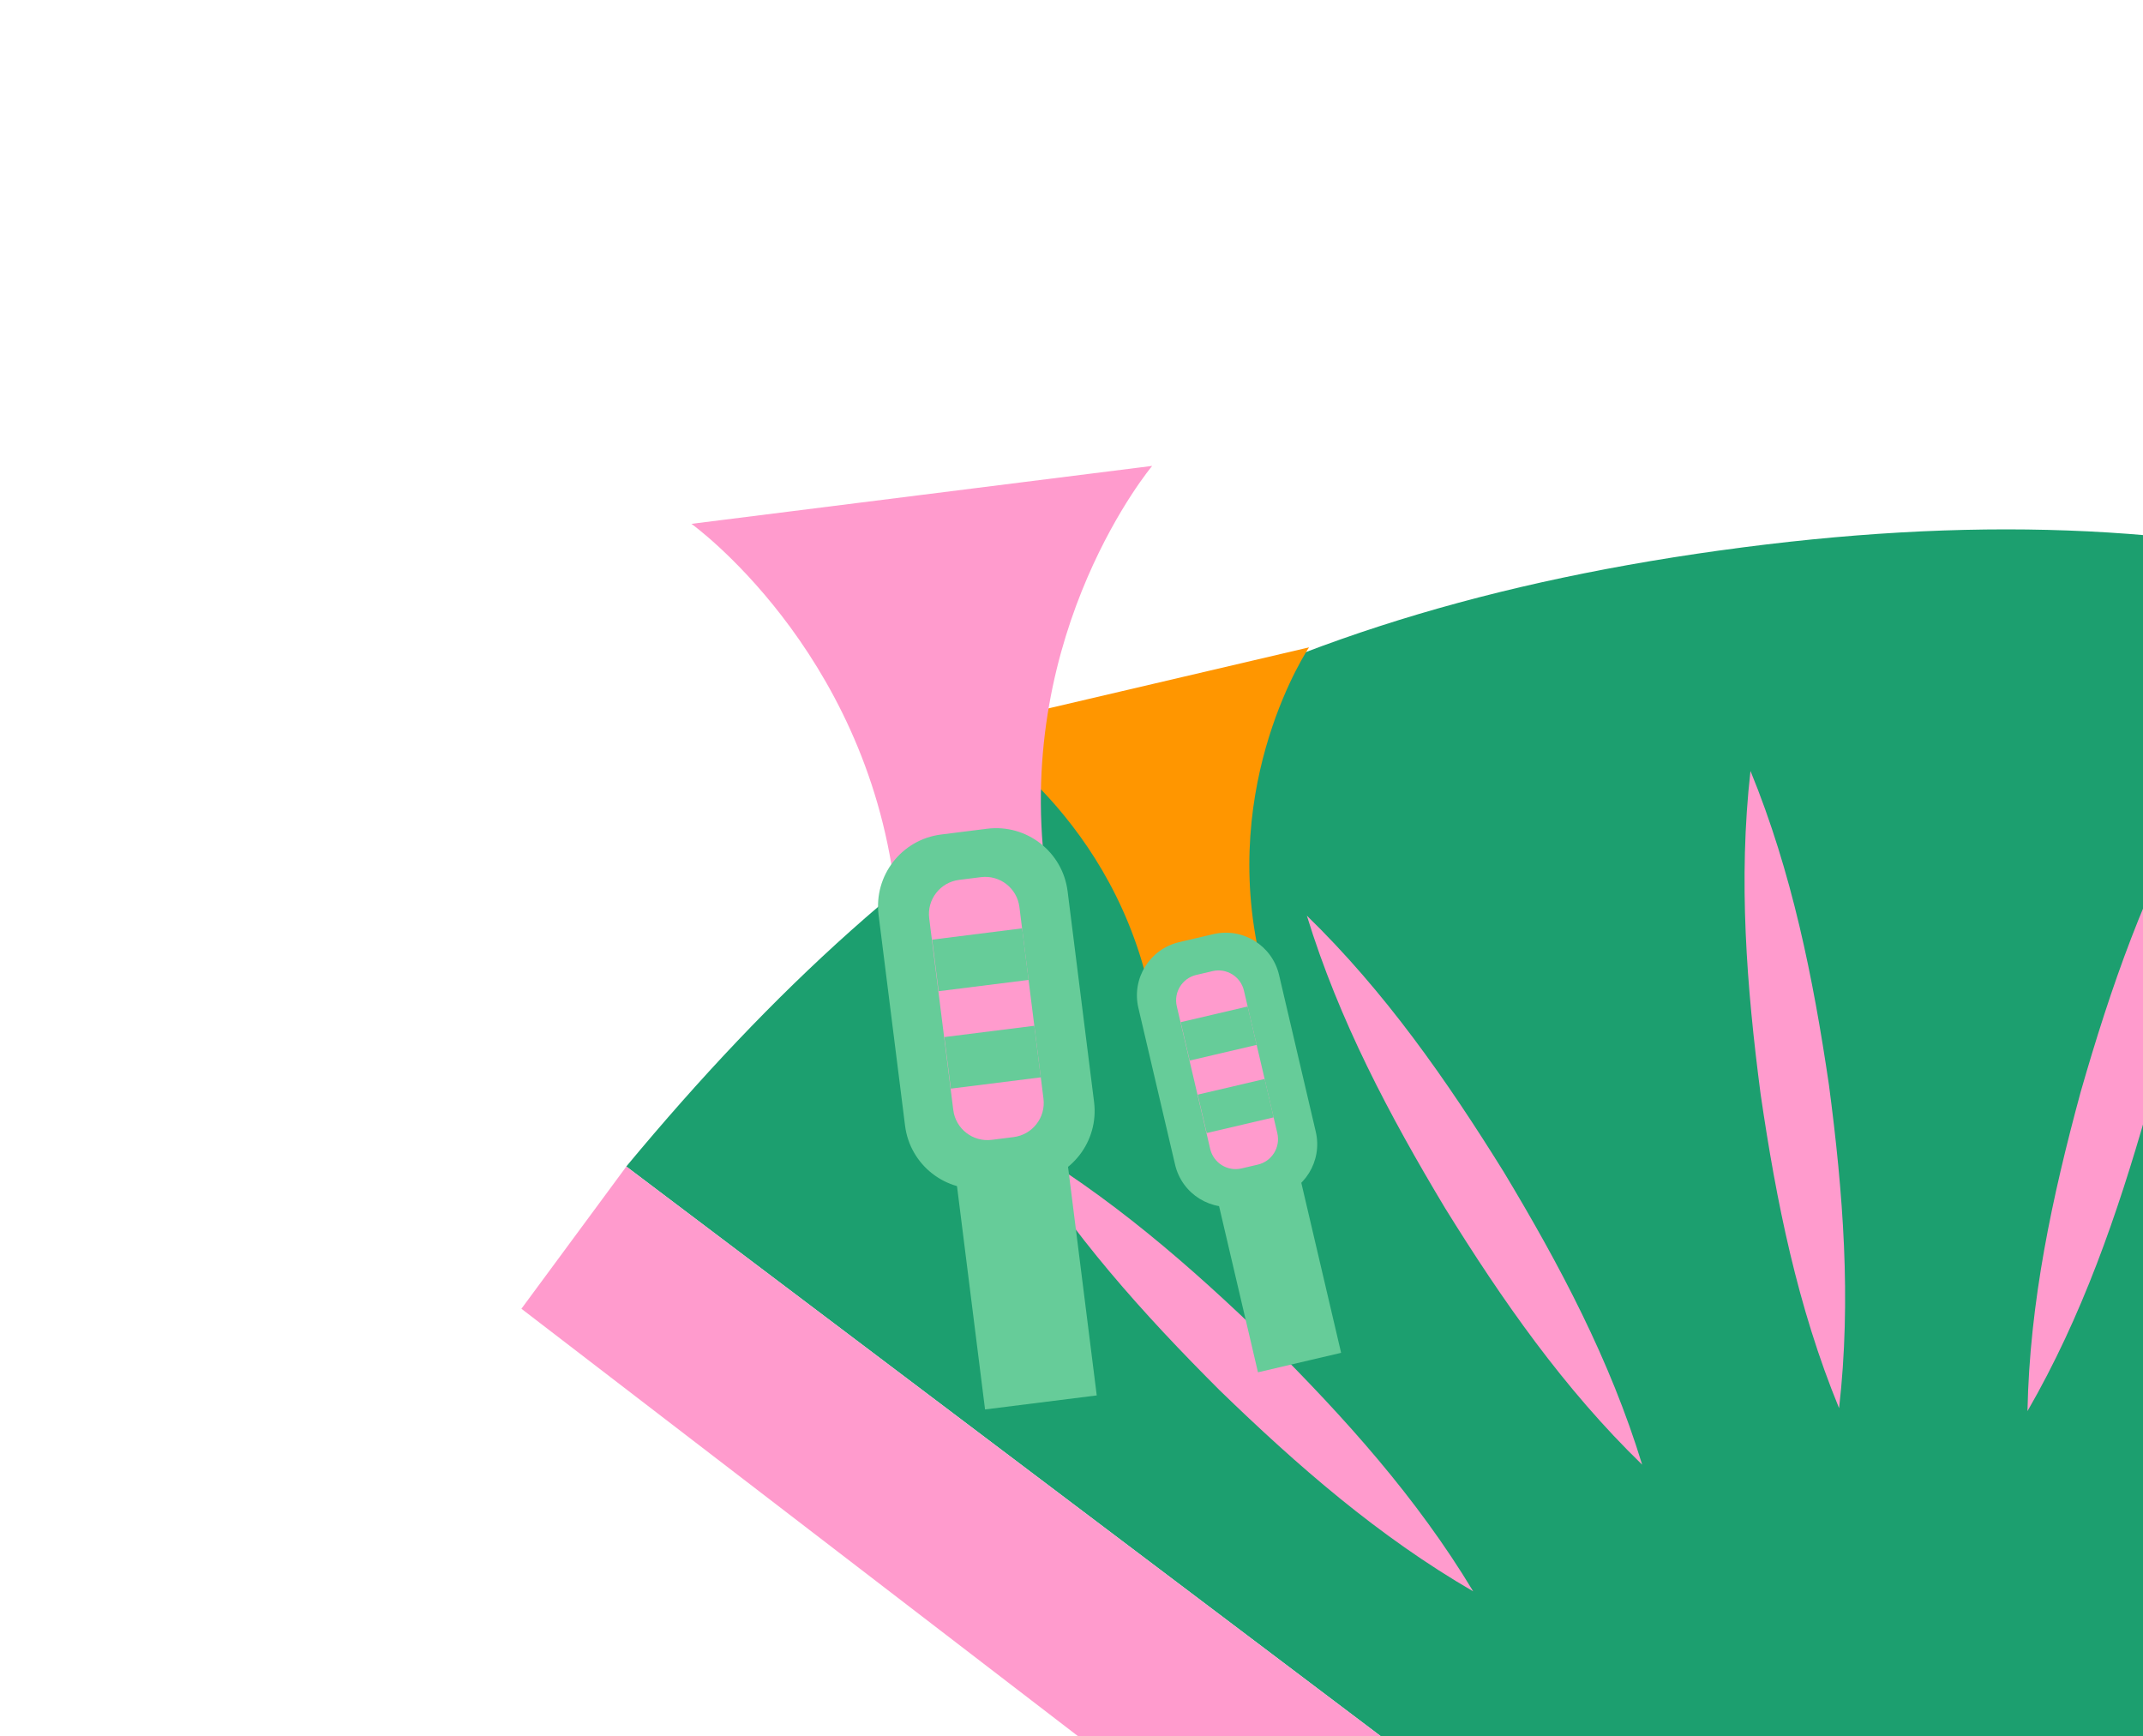 <svg width="437" height="354" viewBox="0 0 437 354" fill="none" xmlns="http://www.w3.org/2000/svg">
<g clip-path="url(#clip0_120_1251)">
<path d="M350.71 112.241C452.605 98.068 522.15 119.147 599.502 172.246L444.991 376.435C417.974 357.352 389.989 362.358 385.567 362.97C381.146 363.582 352.866 366.408 332.07 392.137L127.714 237.845C187.642 165.66 248.796 126.407 350.701 112.237L350.71 112.241Z" fill="#1C9F6F"/>
<path d="M356.957 157.198C354.456 179.384 356.169 201.237 359.028 223.129C362.224 244.984 366.532 266.468 375.025 287.125C377.558 264.939 375.844 243.086 372.955 221.194C369.736 199.342 365.419 177.855 356.957 157.198Z" fill="#FF9BCD"/>
<path d="M448.668 161.365C437.53 180.717 430.387 201.433 424.286 222.658C418.502 243.978 413.885 265.396 413.441 287.73C424.607 268.387 431.75 247.672 437.823 226.436C443.588 205.111 448.195 183.69 448.668 161.365Z" fill="#FF9BCD"/>
<path d="M266.493 186.698C273.045 208.044 283.323 227.403 294.686 246.339C306.324 265.112 318.844 283.09 334.871 298.652C328.344 277.293 318.063 257.944 306.678 239.012C295.015 220.251 282.496 202.273 266.493 186.698Z" fill="#FF9BCD"/>
<path d="M206.889 232.489C218.436 251.601 233.101 267.884 248.724 283.492C264.58 298.871 281.093 313.276 300.414 324.477C288.894 305.343 274.217 289.067 258.578 273.475C242.706 258.111 226.191 243.716 206.889 232.489Z" fill="#FF9BCD"/>
<path d="M127.72 237.858L106.326 266.854L308.44 422.041L332.076 392.15L127.72 237.858Z" fill="#FF9BCD"/>
<path d="M197 148.371C197 148.371 225.67 164.697 234.182 201.054L245.596 198.384L257.01 195.715C248.498 159.358 266.939 132 266.939 132L197 148.371Z" fill="#FF9600"/>
<path d="M247.424 190.472L240.451 192.105C234.454 193.509 230.732 199.509 232.136 205.505L239.624 237.48C241.028 243.476 247.028 247.199 253.024 245.795L259.997 244.162C265.994 242.758 269.717 236.758 268.313 230.762L260.825 198.787C259.42 192.79 253.421 189.068 247.424 190.472Z" fill="#66CC99"/>
<path d="M263.25 232.156L246.295 236.126L256.525 279.813L273.48 275.842L263.25 232.156Z" fill="#66CC99"/>
<path d="M247.264 198.011L243.942 198.789C241.079 199.459 239.301 202.324 239.972 205.187L246.783 234.27C247.453 237.134 250.318 238.911 253.181 238.241L256.503 237.463C259.366 236.792 261.144 233.927 260.473 231.064L253.663 201.981C252.992 199.118 250.128 197.34 247.264 198.011Z" fill="#FF9BCD"/>
<path d="M254.422 205.223L240.768 208.421L242.601 216.248L256.255 213.051L254.422 205.223Z" fill="#66CC99"/>
<path d="M257.889 220.003L244.234 223.2L246.067 231.028L259.722 227.83L257.889 220.003Z" fill="#66CC99"/>
<path d="M141 106.811C141 106.811 176.337 132.182 182.471 181.018L197.8 179.09L213.129 177.163C206.994 128.327 234.952 95 234.952 95L141 106.811Z" fill="#FF9BCD"/>
<path d="M201.291 168.979L191.916 170.157C183.861 171.169 178.152 178.519 179.164 186.573L184.56 229.53C185.572 237.584 192.921 243.293 200.976 242.282L210.351 241.104C218.406 240.092 224.115 232.742 223.103 224.688L217.707 181.732C216.696 173.677 209.346 167.968 201.291 168.979Z" fill="#66CC99"/>
<path d="M216.275 225.832L193.498 228.693L200.871 287.387L223.648 284.526L216.275 225.832Z" fill="#66CC99"/>
<path d="M200.037 178.849L195.572 179.41C191.726 179.893 188.999 183.403 189.483 187.25L194.391 226.322C194.874 230.168 198.384 232.895 202.23 232.412L206.695 231.851C210.541 231.368 213.268 227.858 212.785 224.011L207.876 184.939C207.393 181.093 203.883 178.366 200.037 178.849Z" fill="#FF9BCD"/>
<path d="M208.427 189.29L190.086 191.594L191.406 202.108L209.748 199.804L208.427 189.29Z" fill="#66CC99"/>
<path d="M210.913 209.155L192.571 211.459L193.892 221.973L212.234 219.669L210.913 209.155Z" fill="#66CC99"/>
</g>
<defs>
<clipPath id="clip0_120_1251">
<rect width="584" height="381" fill="white"/>
</clipPath>
</defs>
</svg>
